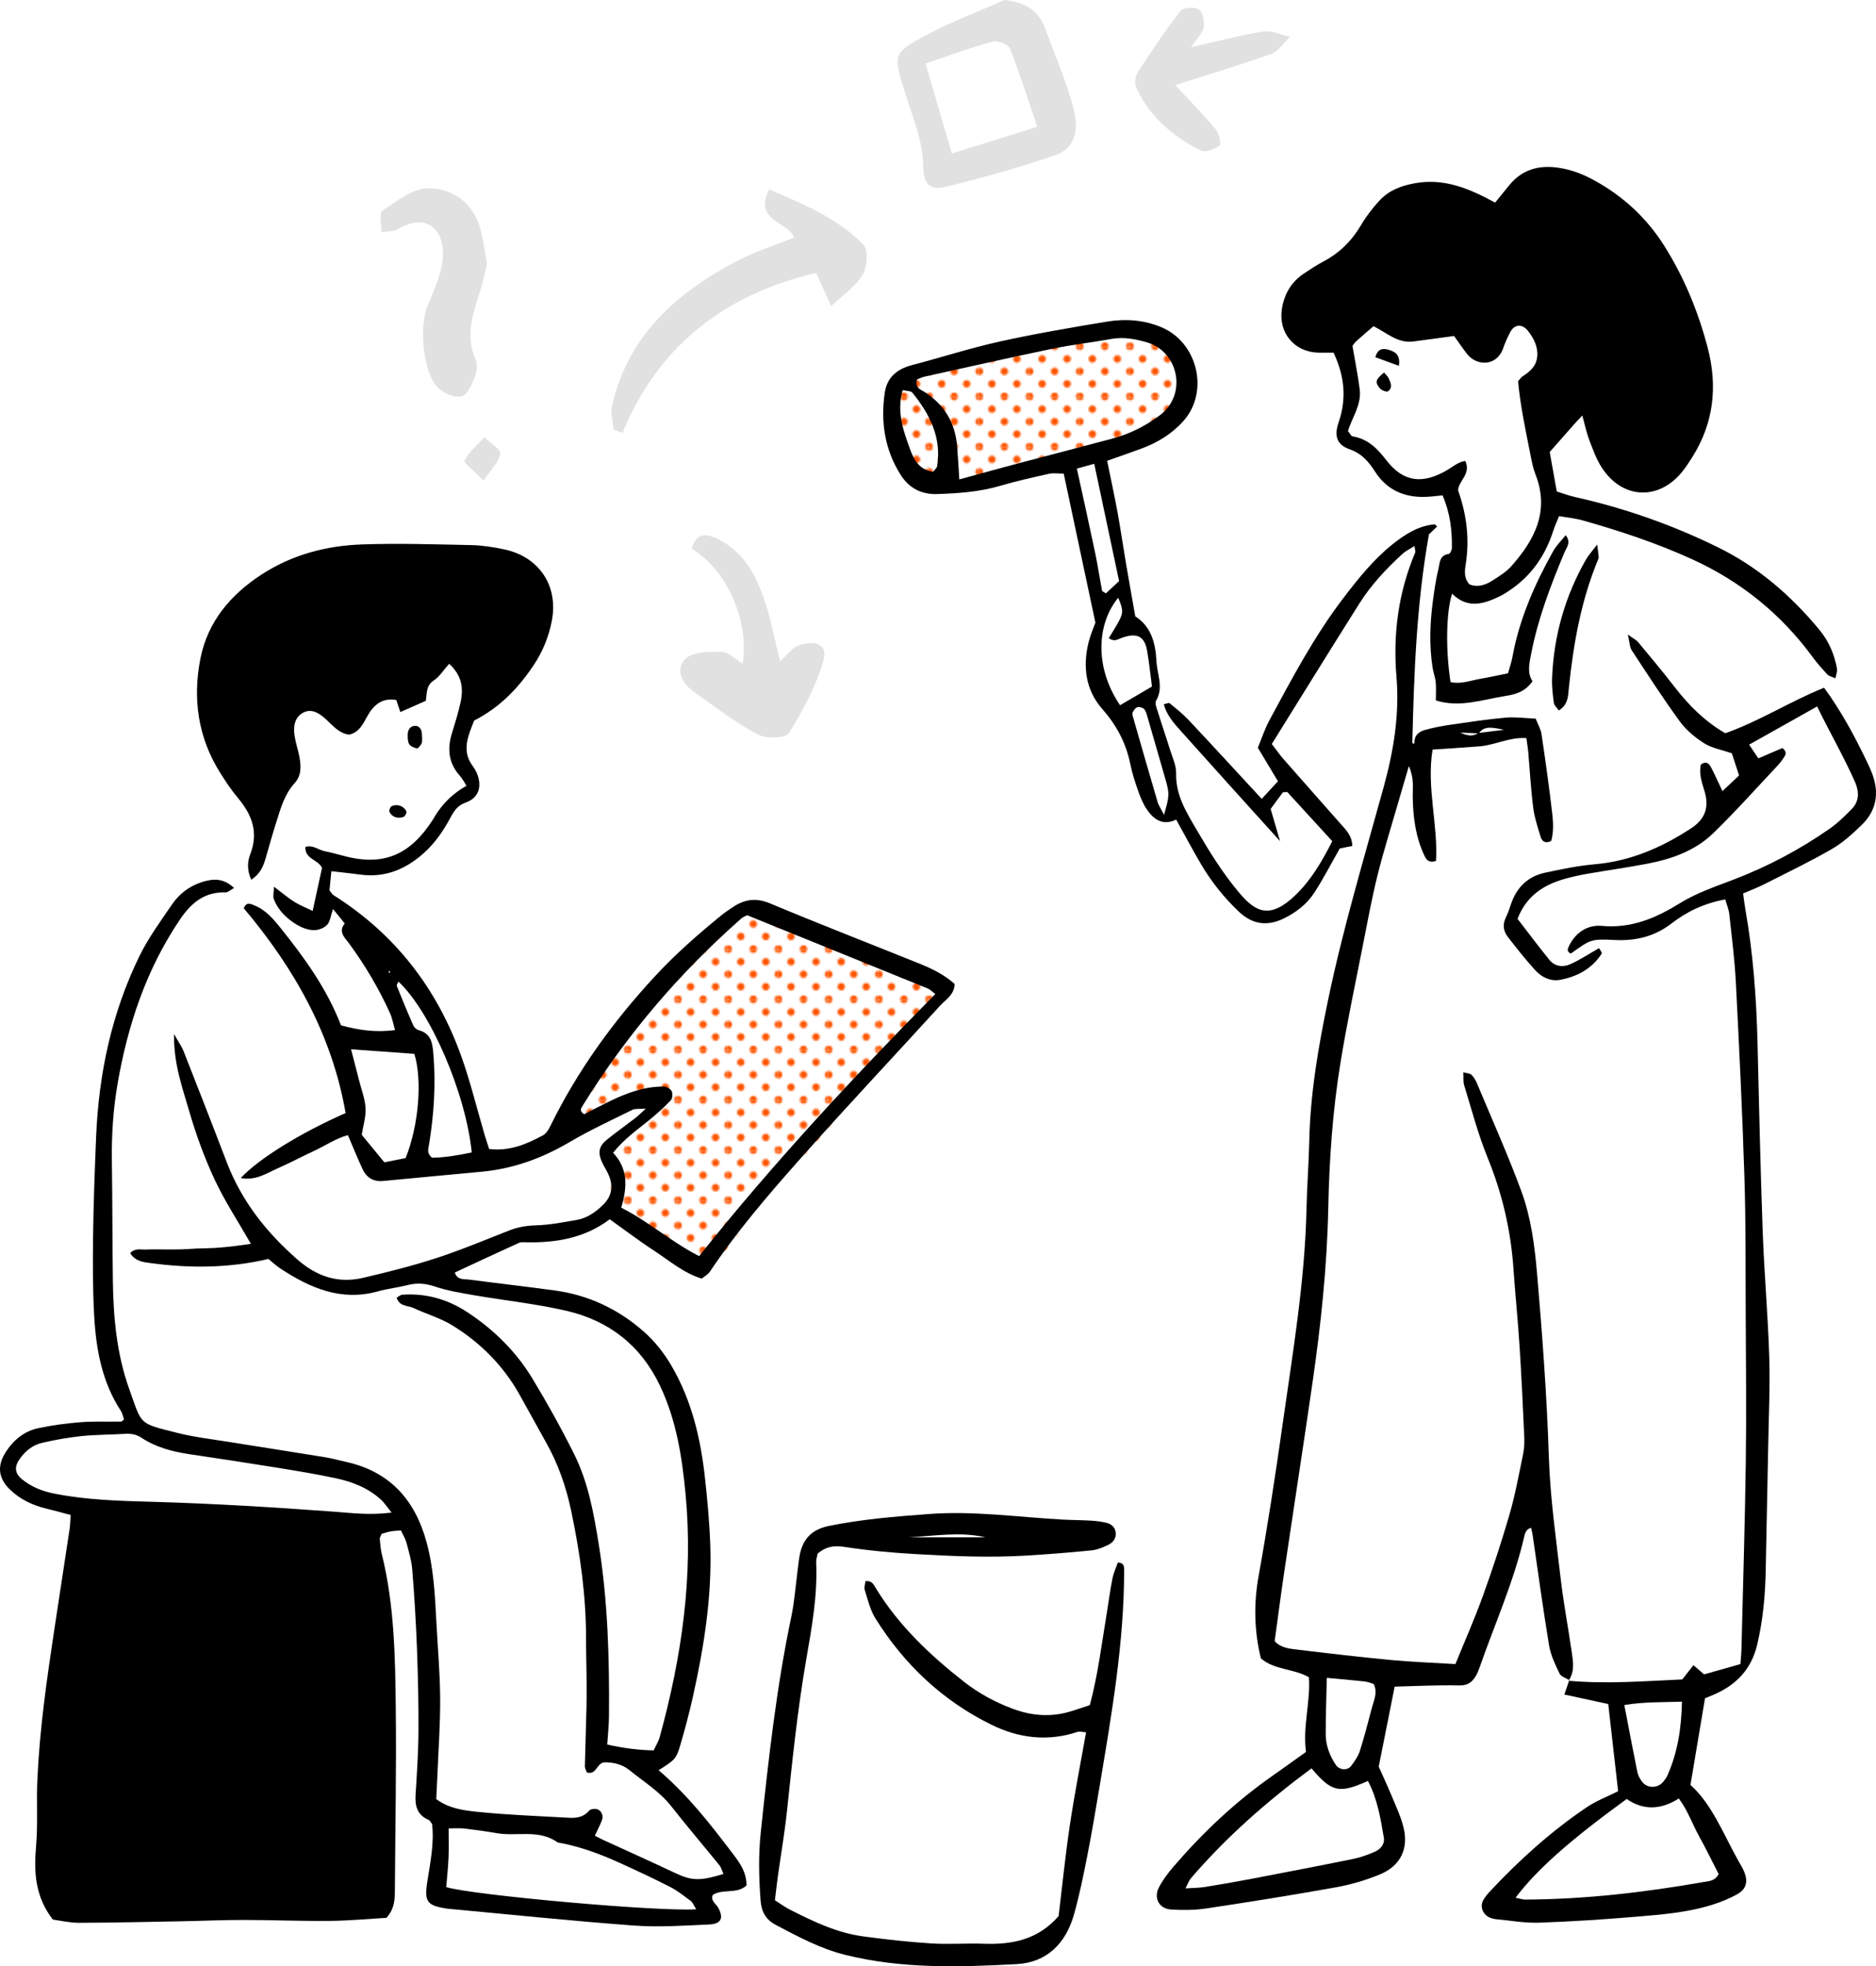 <?xml version="1.0" encoding="UTF-8"?>
<svg id="Layer_2" data-name="Layer 2" xmlns="http://www.w3.org/2000/svg" xmlns:xlink="http://www.w3.org/1999/xlink" viewBox="0 0 1083.3 1135.01">
  <defs>
    <style>
      .cls-1 {
        fill: #f50;
      }

      .cls-2 {
        opacity: .2;
      }

      .cls-3 {
        fill: none;
      }

      .cls-4 {
        fill: #6a6a6c;
      }

      .cls-5 {
        fill: url(#_10_dpi_30_);
      }
    </style>
    <pattern id="_10_dpi_30_" data-name=" 10 dpi 30 " x="0" y="0" width="28.8" height="28.8" patternTransform="translate(-4016.4 -14329.23) scale(1 -1)" patternUnits="userSpaceOnUse" viewBox="0 0 28.8 28.8">
      <g>
        <rect class="cls-3" width="28.8" height="28.8"/>
        <g>
          <rect class="cls-3" width="28.8" height="28.8"/>
          <g>
            <path class="cls-1" d="M28.8-2.16c1.19,0,2.16.97,2.16,2.16s-.97,2.16-2.16,2.16-2.16-.97-2.16-2.16.97-2.16,2.16-2.16Z"/>
            <path class="cls-1" d="M14.4-2.16c1.19,0,2.16.97,2.16,2.16s-.97,2.16-2.16,2.16-2.16-.97-2.16-2.16.97-2.16,2.16-2.16Z"/>
            <path class="cls-1" d="M28.8,12.24c1.19,0,2.16.97,2.16,2.16s-.97,2.16-2.16,2.16-2.16-.97-2.16-2.16.97-2.16,2.16-2.16Z"/>
            <path class="cls-1" d="M14.4,12.24c1.19,0,2.16.97,2.16,2.16s-.97,2.16-2.16,2.16-2.16-.97-2.16-2.16.97-2.16,2.16-2.16Z"/>
            <path class="cls-1" d="M7.2,5.04c1.19,0,2.16.97,2.16,2.16s-.97,2.16-2.16,2.16-2.16-.97-2.16-2.16.97-2.16,2.16-2.16Z"/>
            <path class="cls-1" d="M21.6,5.04c1.19,0,2.16.97,2.16,2.16s-.97,2.16-2.16,2.16-2.16-.97-2.16-2.16.97-2.16,2.16-2.16Z"/>
            <path class="cls-1" d="M7.2,19.44c1.19,0,2.16.97,2.16,2.16s-.97,2.16-2.16,2.16-2.16-.97-2.16-2.16.97-2.16,2.16-2.16Z"/>
            <path class="cls-1" d="M21.6,19.44c1.19,0,2.16.97,2.16,2.16s-.97,2.16-2.16,2.16-2.16-.97-2.16-2.16.97-2.16,2.16-2.16Z"/>
          </g>
          <g>
            <path class="cls-1" d="M0-2.16c1.19,0,2.16.97,2.16,2.16S1.19,2.16,0,2.16-2.16,1.19-2.16,0-1.19-2.16,0-2.16Z"/>
            <path class="cls-1" d="M0,12.24c1.19,0,2.16.97,2.16,2.16s-.97,2.16-2.16,2.16-2.16-.97-2.16-2.16.97-2.16,2.16-2.16Z"/>
          </g>
          <g>
            <path class="cls-1" d="M28.8,26.64c1.19,0,2.16.97,2.16,2.16s-.97,2.16-2.16,2.16-2.16-.97-2.16-2.16.97-2.16,2.16-2.16Z"/>
            <path class="cls-1" d="M14.4,26.64c1.19,0,2.16.97,2.16,2.16s-.97,2.16-2.16,2.16-2.16-.97-2.16-2.16.97-2.16,2.16-2.16Z"/>
          </g>
          <path class="cls-1" d="M0,26.64c1.19,0,2.16.97,2.16,2.16s-.97,2.16-2.16,2.16-2.16-.97-2.16-2.16.97-2.16,2.16-2.16Z"/>
        </g>
      </g>
    </pattern>
  </defs>
  <g id="Lines">
    <g>
      <polygon class="cls-5" points="323.33 652.31 388.8 560.32 434.38 521.37 546.26 570.27 405.27 738.09 352.12 703.82 351.55 678.32 350.74 657.66 378.86 636.57 365.24 640.63 323.33 652.31"/>
      <polygon class="cls-5" points="516.85 214.91 513.3 244.08 532.51 280.37 553.96 276.73 670.54 246.93 686.91 220.6 674.81 199.26 650.62 189.29 516.85 214.91"/>
      <path d="M380.36,1021.88c16.82,14.4,29.41,30.58,41.83,46.88,4.38,5.75,9.02,11.56,8.87,19.66-5.75,5.14-13.6,1.67-19.46,5.41-1.42,3.4,1.77,4.96,3.06,7.27,3.33,5.93,1.92,9.47-5.01,9.79-14.59.67-29.3,1.68-43.82.61-35.5-2.62-70.93-6.34-106.38-9.61-.49-.04-.98-.07-1.46-.15-11.34-1.78-13.07-3.83-11.23-15.63,1.73-11.08,4.03-22.06,2.75-33.17-.76-.96-1.21-2.08-1.99-2.41-6.45-2.73-7.95-7.84-7.55-14.28.75-12.18,1.59-24.37,1.67-36.56.1-16.09-.27-32.19-.87-48.27-.57-15.1-1.49-30.19-2.7-45.25-.42-5.29-2.01-10.52-3.37-15.7-.6-2.28-1.94-4.36-3.17-7.04-2.11.19-3.96.22-5.76.54-1.89.34-3.73.96-5.38,1.4-.47,1.24-1.14,2.14-1.07,2.99.23,2.91.45,5.88,1.15,8.7,7.36,29.63,7.75,59.92,8.08,90.13.37,34.16-.3,68.34-.52,102.51-.04,5.84.19,11.75-4.87,17.36-10.49.6-21.6,1.67-32.72,1.77-16.59.16-33.18-.54-49.77-.55-12.2,0-24.39.55-36.59.78-19.51.36-39.03.81-58.54.87-5.27.01-10.54-1.27-15.03-1.86-10.26-13.3-11-27.41-9.68-42.39,1.11-12.6.17-25.37.73-38.04,1.29-29.28,5.47-58.26,9.84-87.2,2.92-19.29,5.9-38.57,8.8-57.86.35-2.34.36-4.73.59-8.07-4.95-1.3-9.54-2.59-14.18-3.71-7.73-1.87-14.76-5.18-20.55-10.66-7.2-6.8-7.91-14.13-2.51-22.31,4.48-6.79,10.59-11.72,18.52-13.41,8.06-1.72,16.3-2.82,24.52-3.46,7.74-.6,15.56-.23,23.34-.34.36,0,.71-.5,1.68-1.22-.54-1.52-.83-3.46-1.81-4.95-10.79-16.51-14.28-35.18-15.38-54.31-.9-15.58-.87-31.23-.67-46.84.25-19.01.97-38.03,1.75-57.03,1.5-36.48,8.99-71.65,25.1-104.54,5.11-10.43,12.14-19.97,18.71-29.63,4.2-6.16,10.06-10.62,17.3-12.93,6.3-2.01,12.4-2.44,18.55,3.41-2.02,1.09-3.52,2.59-4.97,2.55-12.17-.37-19.85,6.13-26.28,15.65-19.5,28.88-30.18,61-36.05,95.02-2.58,14.97-3.5,30.01-3.26,45.19.36,22.94.25,45.89.58,68.82.3,21.07,2.29,42.04,9.42,61.96,7.54,21.06,5.17,19.62,27.66,25.32,9.9,2.51,20.14,3.67,30.25,5.3,18.29,2.95,36.6,5.75,54.89,8.73,4.32.7,8.56,1.88,12.84,2.84,25.03,5.64,39.42,22,46.01,46.01,4.16,15.15,4.93,30.77,5.74,46.37.76,14.61,2.08,29.22,2.18,43.83.11,14.61-.97,29.23-1.56,43.85-.19,4.82-.46,9.63-.69,14.49,7.39,5.5,15.85,6.53,23.83,7.36,17.45,1.81,35.02,2.39,52.55,3.41,4.47.26,8.62-.21,11.89-4.1.86-1.02,3.87-1.34,5.18-.64,2.2,1.16,3.18,3.71,2.16,6.31-1.05,2.69-2.39,5.27-4.02,8.8,1.61.82,3.14,1.66,4.72,2.39,13.73,6.31,27.52,12.47,41.18,18.93,9.89,4.67,14.31,5.01,28.33.79-.77-1.75-1.19-3.67-2.29-5.03-9.21-11.38-18.75-22.49-27.77-34.01-6.77-8.64-16-14.24-24.3-20.98-4.29-3.49-9.62-4.54-14.5-4.43-4.55.6-4.34,7.43-10,5.84-.36-1.08-1.17-2.36-1.15-3.63.23-11.22.69-22.44.93-33.66.15-6.79.07-13.6.02-20.39-.05-6.34-.29-12.69-.27-19.03.08-25.01-3.4-49.59-8.51-74-2.92-13.95-7.5-27.25-14.51-39.69-5.27-9.35-10.35-18.8-15.63-28.14-9.33-16.52-22.42-29.58-38.41-39.47-6.95-4.3-15.1-6.61-22.58-10.11-3.28-1.53-8.01-.7-9.76-5.94,1.11-.6,2.19-1.65,3.32-1.73,13.61-.94,26.05,2.56,37.45,10.03,15.34,10.06,28.18,22.7,37.65,38.34,8.58,14.17,16.65,28.71,24.06,43.53,8.15,16.3,11.38,34.24,14.24,52.04,5.29,32.85,6.2,66.04,5.93,99.26-.04,5.26-.63,10.51-1.01,16.47,8.87,1.95,17.37,3.2,26.82,3.36,1.23-2.69,2.78-5.14,3.51-7.8,12.64-45.98,19.48-92.58,14.88-140.4-2.06-21.44-5.32-42.49-14.74-62.29-11.08-23.3-29.42-37.52-53.93-43.23-17.53-4.08-35.57-5.93-53.34-9-7.67-1.32-15.45-2.59-22.78-5.06-5.38-1.81-10.26-2.19-15.63-.82-5.66,1.44-11.54,2.05-17.16,3.62-21.25,5.93-39.19-1.9-56.35-13.15-2.42-1.59-4.55-3.63-6.92-5.55-22.58,5.32-45.32,5.48-68.09,2.38-3.96-.54-8.73-.88-11.72-5.72,2.7-3.1,6.22-1.93,9.27-2.09,3.41-.18,6.83-.04,10.25-.05,3.42,0,6.84.04,10.25-.05,2.93-.08,5.85-.36,8.77-.48,3.41-.14,6.83-.12,10.24-.33,3.4-.2,6.8-.54,10.19-.92,3.34-.38,6.67-.89,10.72-1.45-7.29-12.75-15.04-24.47-20.93-37.08-5.95-12.76-10.85-26.15-14.75-39.69-3.84-13.35-8.9-26.63-8.74-44.38,2.94,5.21,4.56,7.44,5.53,9.92,8.38,21.33,16.75,42.67,24.92,64.08,8.57,22.45,22.9,40.52,40.86,56.23,11.16,9.76,23.47,13.89,37.77,10.56,14.23-3.31,28.44-6.88,42.32-11.39,14.35-4.67,28.31-10.55,42.38-16.05,5.07-1.98,10.12-2.75,15.62-2.91,7.74-.23,15.47-1.78,23.14-3.1,5.96-1.03,10.79-4.44,15.07-8.55,5.11-4.92,6.25-10.71,3.43-17.33-1.14-2.68-2.88-5.12-4.03-7.79-2.38-5.52-1.53-9.09,3.23-12.87,5.34-4.25,10.9-8.23,16.31-12.39,1.51-1.16,2.85-2.56,5.9-5.34-3.89.31-6.11-.1-7.72.7-12.23,6.06-24.67,11.79-36.41,18.7-15.84,9.32-32.53,15.38-50.83,17.05-18.94,1.73-37.87,3.58-56.81,5.34-5.51.51-9.52-1.96-11.79-6.86-2.86-6.16-5.4-12.46-8.46-19.6-6.82,1.75-13.15,6.18-20,9.31-6.65,3.04-13.07,6.58-19.78,9.49-6.78,2.94-13.24,7.66-22.08,5.93,10.51-11.24,34.64-26.12,60.54-37.48-7.87-45.23-29.67-83.67-58.8-118.22,1.52-3.97,4.09-2.47,6.06-1.68,6.6,2.62,11.03,7.89,15.32,13.24,13.78,17.18,26.63,34.96,34.75,56.02,10.05,2.74,19.99,4.25,31.2,2.73-1.02-3.52-1.56-6.78-2.87-9.69-6.44-14.28-14.42-27.67-23.66-40.33-2.44-3.34-6.49-6.65-2.5-11.52-2.01-2.47-4.02-4.95-6.79-8.34-1.38,3.98-1.65,7.36-3.47,9.23-1.81,1.86-5.22,3.08-7.87,2.98-3.21-.12-6.66-1.42-9.48-3.11-5.94-3.56-10.91-8.3-13.4-14.99-.54-1.46.03-3.33.15-6.99,4.89,3.69,8.1,6.47,11.66,8.69,3.17,1.99,6.72,3.37,10.67,5.29,1.97-9.07,3.7-17.03,5.39-24.82-2.22-4.89-10.04-5.11-9.57-12.13,4.34-1.31,7.47,1.74,11.1,2.47,3.82.77,7.58,1.81,11.35,2.8,23.19,6.14,38.32-1.13,51.04-20.86.53-.82,1-1.67,1.52-2.51,4.45-7.23,10.45-12.96,17.99-17.18-1.24-1.92-2.23-4-3.71-5.63-6.57-7.27-7.52-15.5-4.73-24.57,1.86-6.06,3.78-12.12,5.09-18.31,1.67-7.92.65-15.31-6.68-21.9-3.18,3.56-5.5,7.41-8.88,9.63-4.54,2.98-3.85,7.27-4.57,11.72-4.71,2.08-9.52,4.2-14.72,6.51-.94-2.81-1.62-4.88-2.32-6.97-7.85-1.34-12.77,2.42-16.5,8.93-2.62,4.56-4.77,9.83-10.83,11.07-5.85-.8-9.24-5.16-13.16-8.76-3.75-3.45-8.26-6.52-13.13-4.02-5.4,2.77-6,8.54-5.01,14.15.68,3.83,1.92,7.56,2.65,11.38,1.03,5.4,1.27,10.85-2.75,15.25-5.83,6.39-8.01,14.42-10.51,22.31-2.22,6.97-4.21,14.02-6.22,21.06-1.33,4.65-3.09,8.94-8.3,12.38-2.61-5.71-2.17-10.59-.53-14.87,4.84-12.57.9-22.74-7.19-32.37-3.76-4.46-7.02-9.39-10.14-14.34-12.9-20.45-16.1-42.85-11.48-66.15,4.22-21.27,17.41-36.8,35.23-48.41,17.62-11.48,37.46-16.72,58.18-17.42,20.96-.71,41.98-.05,62.96.39,6.3.13,12.66,1.14,18.85,2.43,20.34,4.25,31.53,20.96,27.7,41.22-1.74,9.19-5.23,17.75-10.45,25.58-8.78,13.16-19.37,24.36-34.44,32.07-.92,2.49-2.28,5.61-3.24,8.85-1.73,5.84-1.74,11.51,2.04,16.78,1.4,1.95,2.71,4.13,3.41,6.41,2.15,6.95,0,12.75-7,15.24-4.85,1.72-6.87,5-8.93,8.84-4.18,7.8-9.16,14.98-15.87,20.85-10.42,9.12-22.24,13.87-36.31,11.91-5.19-.72-10.41-1.22-16.53-1.93-.41,4.19-.78,7.9-1.09,11.08,1.11,1.33,1.58,2.28,2.34,2.76,35.64,22.43,59.91,53.98,73.92,93.39,5.22,14.67,8.89,29.89,13.3,44.86.81,2.75,1.75,5.46,2.66,8.26,11.86,1.43,21.63-2.83,31.08-7.9,1.91-1.03,3.32-3.49,4.36-5.59,15.63-31.8,36.15-60.12,60.17-86.08,11.98-12.95,25.15-24.51,38.8-35.59,1.89-1.53,3.95-2.86,5.96-4.24,6.86-4.69,13.56-5.85,21.85-2.37,28.77,12.06,57.89,23.31,86.82,35,7.17,2.9,14.08,6.39,19.76,11.53-.34,6.5-5.18,8.96-8.31,12.39-26.95,29.57-54.4,58.69-80.95,88.61-18.45,20.79-36.6,41.92-52.13,65.1-1.02,1.52-2.87,2.48-4.64,3.96-10.61-3.22-18.75-10.42-27.63-16.19-8.56-5.56-16.68-11.78-25.53-18.08-14.29,10.83-30.82,13.66-48.2,13.29-1.42-.03-3.02-.2-4.24.35-12.35,5.61-24.65,11.36-37.02,17.1,1.43,4.54,5.31,3.7,8.37,4.1,16.44,2.16,32.92,4.03,49.34,6.27,19.37,2.64,36.37,10.58,51.11,23.47,6.7,5.86,12.04,12.64,16.5,20.34,11.5,19.86,16.62,41.58,19.1,64.05,1.44,13.08,2.67,26.23,3.11,39.38.99,29.45-3.61,58.35-9.97,86.99-2.12,9.52-4.63,18.96-7.38,28.31-2.32,7.9-3.18,8.52-12.49,14.4l.04.04ZM358.71,697.11c16.27,8.28,29.29,20.02,45.02,27.98,42.73-53.65,88.78-103.04,136.38-151.31-2.03-1.5-3.08-2.66-4.38-3.19-34.65-14.09-69.32-28.12-104.31-42.29-.99.56-2.41,1.06-3.46,1.99-35.69,31.44-66.27,67.23-91.32,107.69-.95,1.53-2.42,3.26.69,5.19,4.85-2.46,9.98-5.18,15.21-7.7,9.71-4.67,19.75-8.37,30.72-8.25,1.61.02,3.93,1.29,4.59,2.63.7,1.41.49,4.28-.53,5.35-4.03,4.19-8.38,8.11-12.91,11.76-6.78,5.48-13.98,10.47-20.38,18.49,8.23,8.63,8.58,18.99,4.69,31.64v.02ZM226.11,873.12c-2.98-3.7-4.24-5.71-5.92-7.26-7.39-6.84-16.48-10.45-26.09-12.5-11.43-2.45-22.99-4.34-34.54-6.21-16.84-2.73-33.72-5.27-50.59-7.79-9.75-1.46-19.12-4.02-27.41-9.5-3.08-2.04-6.18-2.39-9.7-2.17-8.26.52-16.58.43-24.8,1.29-7.71.81-15.42,2.18-22.97,3.95-5.33,1.26-9.54,4.73-12.75,9.29-3.12,4.43-2.83,8.2,1.23,11.56,5.38,4.44,11.63,6.95,18.46,8.33,18.74,3.78,37.82,4.27,56.77,4.8,35.12.98,70.15,3.13,105.17,5.71,10.15.75,20.33,2.13,33.13.51h.01ZM402.04,1102.12c-1.62-2.56-2.09-4.01-3.08-4.74-3.9-2.88-7.74-6-12.03-8.18-9.96-5.08-20.1-9.82-30.3-14.41-11.11-4.99-22.54-9.12-34.6-11.25-10.85-7.83-23.59-3.3-35.32-5.37-6.22-1.09-12.5-1.94-18.77-2.67-2.68-.31-5.43-.05-8.88-.05,0,6.3.18,11.6-.05,16.89-.25,5.74-.88,11.45-1.33,16.98,15.15,4.66,122.42,14.26,144.37,12.81h-.01ZM202.71,605.68c1.69,6.52,3.27,12.5,4.79,18.51,1.31,5.17,3.34,10.32,3.59,15.55.24,5.06-1.39,10.2-2.21,15.32,4.35,5.28,8.59,10.45,13.07,15.89,4.54-.9,8.68-1.73,12.28-2.45,7.65-19.14,9.67-45.1,5.04-60.17-11.49-.83-22.94-1.66-36.57-2.65h0ZM272.42,665.24c-3.5-34.39-23.93-81.49-42.34-98.61-.34.85-1.19,1.91-.94,2.53,3.07,7.66,6.22,15.29,9.55,22.83.51,1.16,1.92,2.37,3.15,2.7,7.23,1.94,7.91,7.64,8.41,13.69,1.47,17.56.33,34.98-2.5,52.34-.37,2.29-1.55,4.72,1.69,7.58,6.83-.09,14.37-1.23,22.98-3.06h0ZM224.95,560.25l-.7.99,1.06.3-.36-1.28h0Z"/>
      <path d="M906.17,969.86c-1.93-1.25-4.79-2.06-5.63-3.82-2.49-5.22-5.11-10.68-6.04-16.31-3.51-21.16-6.36-42.44-9.48-63.67-.2-1.37-.59-2.72-.9-4.14-3.17.85-3.57,3.51-4.1,5.75-6.06,25.75-16.9,49.85-25.57,74.69-.64,1.84-1.37,3.69-2.39,5.34-2.13,3.48-4.71,5.32-9.47,5.21-12.49-.29-24.99.4-37.24.69-2.95,14.81-5.78,29-9.2,46.19,1.71,3.85,4.77,10.42,7.56,17.11,2.43,5.83,5.16,11.64,6.7,17.73,3.15,12.42-1.6,22.4-13.52,27.34-8.05,3.33-16.6,5.88-25.17,7.42-24.95,4.49-50,8.47-75.07,12.25-6.7,1.01-13.64,1.04-20.42.63-6.83-.41-10.21-6.6-7.04-12.72,2.22-4.28,5.2-8.26,8.36-11.93,16.92-19.7,35.67-37.43,56.99-52.36,6.37-4.46,12.67-9.02,19.62-13.97-2.03-14.52,2.67-28.82,1.66-43.12-9.28-5.18-20.06-4.13-27.74-10.92-3.86-15.78-4.18-31.47-1.28-47.6,5.18-28.8,9.64-57.74,13.73-86.71,5.86-41.52,12.97-82.92,13.9-125.01.29-13.16,1.32-26.3,1.61-39.46.61-27.45,5.25-54.3,10.83-81.09,8.65-41.59,20.89-82.24,32.15-123.13,5.75-20.89,9.19-41.86,7.37-63.58-2.07-24.7,1.09-48.68,10.79-71.65.32-.75-.17-1.84-.4-3.82-2.58,1.66-5.04,2.8-6.95,4.55-9.39,8.59-18.09,17.89-24.9,28.68-16.92,26.8-33.56,53.78-50.53,81.02,2.5,3.26,4.38,6.01,6.55,8.5,10.93,12.48,21.96,24.87,32.92,37.32,3.18,3.61,6.88,6.97,7,13.05-2.78.56-5.44,1.09-7.21,1.44-5.1,8.93-9.52,17.56-14.78,25.63-4.31,6.61-10.58,11.42-17.76,14.88-9.42,4.55-17.96,3.31-25.6-3.88-8.58-8.09-15.89-17.24-21.88-27.36-4.95-8.36-9.49-16.97-14.45-25.91-7.74,3.67-13.05-.03-17.08-6.09-2.13-3.2-3.63-6.89-4.91-10.54-1.78-5.05-3.45-10.2-4.51-15.44-2.48-12.21-7.95-22.45-16.29-31.94-9.59-10.91-11.29-24.57-7.73-38.64,1.07-4.23,2.89-8.27,3.87-11.04-6.24-29.35-12.2-57.38-18.3-86.03-2.96,0-5.85-.5-8.5.09-9.52,2.11-19.06,4.25-28.41,7-11.85,3.48-23.93,4.27-36.15,4.7-9.25.33-16.33-3.6-21.01-10.93-9.31-14.58-11.77-30.88-9.23-47.79,1.28-8.54,7.04-13.44,15.44-15.65,16.98-4.45,33.73-9.87,50.84-13.66,20.45-4.53,41.14-8.07,61.82-11.48,10.67-1.76,21.31-1.1,31.63,3.22,20.81,8.7,27.73,37.03,12.83,53.95-6.59,7.48-14.89,12.55-24.17,16.01-6.35,2.37-12.77,4.55-20.02,7.12,2.05,10.06,4.19,19.88,6.01,29.76,1.76,9.59,3.13,19.25,4.77,28.86,1.71,10.09,3.53,20.15,5.47,31.18,8.97,5.68,11.71,15.13,12.22,25.85.36,7.61,4.32,15.09-.21,22.86-.92,1.57.51,4.69,1.21,6.98,2.15,6.99,4.56,13.9,6.71,20.89,1.43,4.66,3.78,9.42,3.66,14.09-.3,12.51,5.81,22.2,11.73,32.34,7.4,12.67,15.04,25.07,24.52,36.34,9.3,11.07,17.67,16.23,33.08,1.17,8.69-8.5,14.93-19.1,20.83-30.75-8.92-9.73-17.68-19.3-25.97-28.35-1.66.15-2.4,0-2.6.26-2.34,3.08-4.61,6.22-7.01,9.51,1.64,5.61,3.21,11,5.41,18.55-20.18-22.36-38.75-42.83-57.15-63.44-4.07-4.56-8.31-9.2-9.95-15.56,1.64-.34,2.87-.98,3.3-.63,3.75,3.1,7.63,6.12,10.95,9.66,14.02,14.92,27.85,30,42.28,45.59,3.22-3.48,6.11-6.61,9.38-10.16-3.9-6.5-7.59-12.66-11.62-19.38,2.23-5.34,4.04-10.94,6.79-16.03,12.99-24.03,25.75-48.24,42.39-70.06,8.58-11.26,17.39-22.35,28.55-31.28,7.3-5.84,15.02-10.78,24.45-11.56.67.58,1.04.91,1.4,1.23-2.01,1.91-4.02,3.83-4.77,4.54-7.28,40.79-8.62,80.7-9.6,120.37.54.42.71.56.89.7.12-.43.35-.86.35-1.29.07-4.23,3.05-6.05,6.41-6.96,4.69-1.27,9.49-2.2,14.3-2.9,10.61-1.54,21.23-3.17,31.9-4.11,5.71-.5,11.55.33,17.39.57,1.37,3.54,2.95,6.14,3.36,8.91,2.28,15.43,4.49,30.88,6.25,46.38.59,5.16.71,10.57-.66,15.36-3.67,1.73-5.4-.08-6.13-2.5-1.68-5.58-3.56-11.21-4.28-16.96-1.35-10.63-1.91-21.35-2.85-32.03-.21-2.4-.64-4.77-1.07-7.9-9.68-.7-18.08,4.02-27.06,4.74-8.7.7-17.42,1.22-27.1,1.88-3.57,21.73,3.19,43.2,1.99,64.29-4.42,1.3-5.69-.94-6.72-3.11-5.1-10.81-6.58-22.34-6.73-34.16-.07-5.09.91-10.37-2.23-17.49-2.75,9.37-4.93,16.69-7.04,24.02-3.78,13.12-7.89,26.16-11.16,39.4-3.16,12.76-5.55,25.72-8.09,38.63-4.51,22.98-9.4,45.9-13.18,69-4.57,27.95-6.5,56.19-7.09,84.51-.7,33.71-4.29,67.17-9.11,100.49-5.31,36.68-11,73.31-16.43,109.98-1.92,12.98-3.59,25.99-5.39,39.09,3.77,4.06,8.79,4.36,13.48,4.93,17.92,2.16,35.85,4.26,53.82,5.96,12.06,1.14,24.18,1.55,37.06,2.34,5.26-12.93,10.98-25.8,15.75-39.02,5.63-15.58,10.84-31.33,15.46-47.23,3.26-11.22,5.35-22.78,7.74-34.24.69-3.31.98-6.8.83-10.18-.78-17.54-1.59-35.07-2.72-52.59-.97-15.09-2.5-30.14-3.56-45.23-1.54-22.09-6.49-43.24-14.9-63.82-5.51-13.49-9.2-27.73-13.51-41.69-.67-2.17-.34-4.64-.51-7.61,2.16.61,3.83.59,4.68,1.42,1.35,1.32,2.41,3.1,3.15,4.87,8.66,20.69,17.86,41.19,25.62,62.22,5.58,15.11,7.7,31.28,9.09,47.33,3.06,35.47,5.7,70.96,6.86,106.59.76,23.34,4.12,46.62,6.82,69.87,1.63,14.04,4.29,27.96,6.31,41.95.83,5.75,2,11.66-1.82,16.97l.41-.35.05.02ZM853.69,423.12c3.92-.49,7.83-.98,14.78-1.85-7.39-1.54-11.51-2.27-14.53,2.09-3.55-.16-7.09-.31-10.64-.47,3.5,1.62,7.03,2.59,10.39.23h0ZM553.96,276.73c12.52-3.41,23.71-6.51,34.93-9.49,17.85-4.73,35.74-9.3,53.58-14.1,9.96-2.68,19.02-7.23,27.31-13.45,16.03-12.03,10.69-36.61-7.14-41.95-7.11-2.13-14.05-3.4-21.51-2-10.99,2.06-22.16,3.22-33.1,5.5-24.74,5.14-49.4,10.71-74.07,16.16-1.72.38-3.33,1.25-4.46,1.68-1.28,5.03,2.14,5.72,4.46,7.23,11.39,7.36,17.66,17.81,18.74,31.32.46,5.72.76,11.46,1.25,19.11h.01ZM757.33,1020.78c-26.04,19.28-49.29,39.76-69.63,63.43-1.16,1.35-1.74,3.19-3.14,5.85,4.53-.3,7.88-.26,11.14-.79,9.11-1.46,18.19-3.05,27.25-4.78,19.54-3.73,39.07-7.49,58.56-11.46,4.23-.86,8.41-2.37,12.37-4.12,3.26-1.43,5.84-4.39,5.23-8.04-1.87-11.24-3.76-22.55-9.19-32.83-16.73,7.45-20.91,6.52-32.6-7.27h.01ZM766.18,968.54c-.27,12.08-.68,22.25-.65,32.42.02,6.48,2.23,12.46,5.86,17.84,2.02,2.98,6.67,3.42,8.81.6,2.03-2.68,4.08-5.6,5.08-8.75,2.66-8.35,4.81-16.86,7.06-25.34,1.1-4.16,3.29-8.27.9-13.25-1.49-.43-3.29-1.22-5.15-1.43-6.72-.75-13.46-1.3-21.92-2.09h.01ZM665.21,396.3c-.98-7.32-1.64-14.05-2.82-20.68-1.49-8.44-5.93-10.62-14.76-7.37-2.25.83-4.24,2.39-7.37.13,2.11-3.54,4.46-7.03,6.33-10.76,2.12-4.23,1.79-6.25-.88-12.55-12.05,14.54-14.14,39.55,1.06,62.02,5.75-3.36,11.52-6.74,18.44-10.79h0ZM621.84,270.49c3.84,17.61,7.33,33.25,10.62,48.94,1.49,7.12,2.54,14.34,3.92,21.49.11.55,1.22.9,2.23,1.6,2.45-2.28,4.9-4.56,7.61-7.08-4.77-22.5-9.48-44.75-14.35-67.72-3.76,1.04-6.84,1.89-10.03,2.78h0ZM538.84,272.35c1.21-1.62,2.16-2.32,2.29-3.15,2.72-16.65-4.28-30.14-14.26-42.51-.88-1.09-3.31-.94-5.64-1.51-3.6,12.78.48,23.68,4.4,34.42,2.15,5.91,5.26,11.6,13.21,12.75ZM672.16,470.39c3.21-11.23,3.24-12.11.75-20.84-3.47-12.17-6.98-24.34-10.53-36.49-.4-1.37-.84-2.98-1.82-3.86-.89-.8-2.68-1.29-3.79-.96-1.1.33-2.08,1.73-2.67,2.89-.37.73-.09,1.91.17,2.82,4.7,16.38,9.41,32.75,14.22,49.1.5,1.71,1.6,3.24,3.68,7.34h0Z"/>
      <path d="M1059.87,391.59c-2.17-1.01-3.75-1.3-4.62-2.23-2.98-3.21-5.93-6.5-8.51-10.03-18.28-24.94-41.56-43.72-69.64-56.52-20.44-9.31-41.72-16.36-63.3-22.45-4.15-1.17-8.52-1.56-13.5-2.43-1.24,3.07-2.44,5.59-3.28,8.22-4.6,14.41-12.66,26.25-25.38,34.7-1.62,1.08-3.25,2.18-4.99,3.05-9.53,4.73-19.06,7.85-28.13-1.19-3.44,10.56-3.8,32.15-.92,51,5.68,1.39,11.19-.79,16.76-1.77,5.26-.92,10.48-2.07,16.43-3.26.87-3.15,1.99-6.28,2.58-9.51,4-21.86,12.79-41.86,23.56-61.08,1.83-3.27,4.65-5.99,7.17-9.14,3.32,4.2.53,6.98-.7,9.93-7.91,18.9-15.22,37.98-19.17,58.22-1.13,5.79-2.49,11.28.71,16.15-4.19,6.02-9.67,7.58-15.62,8.5-13.25,2.05-26.33,6.95-40.19,2.57,0-3.9.25-7.24-.08-10.52-.29-2.89-1.39-5.68-1.83-8.57-2.01-13.13-1.46-26.26.34-39.36.8-5.79,1.64-11.61,3.02-17.28.84-3.46.52-8.14,6.03-8.82.75-.09,1.76-2.28,1.78-3.51.17-10.24-1.04-20.27-5.38-30.31-3.17.3-6.01.68-8.86.83-12.64.69-23.05-3.59-30.05-14.42-3.75-5.82-7.65-10.53-14.77-13.02-7.31-2.56-9.07-7.61-6.35-15.5,4.73-13.73,3.47-26.72-2.92-40.26-2.89,0-5.72.04-8.55,0-14.01-.23-23.43-11.43-21.28-25.22,1.35-8.64,5.39-15.6,12.73-20.47,3.65-2.43,7.32-4.88,11.19-6.92,9.33-4.92,16.43-11.92,21.78-21.04,2.93-5,6.58-9.69,10.5-13.99,5.41-5.93,12.35-8.66,20.44-10.14,17.1-3.14,31.57,3.05,46.49,11.16,2.7-3.33,5.4-6.66,8.11-9.98,7.11-8.73,16.37-11.67,27.33-10.31,7.88.98,15.14,3.76,22,7.54,16.55,9.12,30.07,21.61,40.16,37.58,11.54,18.27,19.69,38.12,25.15,58.96,5.81,22.16,3.55,43.49-8.94,63.2-1.82,2.88-3.68,5.77-5.82,8.41-13.66,16.83-34.68,15.79-46.48-2.57-3.12-4.85-5.11-10.48-7.19-15.92-1.55-4.07-2.41-8.4-3.97-14.04-2.15,2.31-3.59,3.79-4.95,5.33-4.46,5.03-8.89,10.09-13.88,15.76,1.2,6.71,2.57,14.3,4.09,22.79,3.39,1.04,6.93,2.4,10.59,3.21,28.65,6.41,56.16,16.08,82.51,29.02,23.17,11.38,42.19,27.85,58.56,47.63,5.45,6.59,8.6,14.1,10.14,22.35.3,1.58-.5,3.37-.91,5.67h0ZM848.55,337.34c5.06,1.99,9.58.2,13.74-2.5,3.66-2.38,7.55-4.77,10.4-7.98,13.58-15.25,22.24-31.93,13.96-53.07-1.41-3.6-2.15-7.5-2.9-11.32-2.81-14.27-5.9-28.5-7.12-42.41,1.25-1.4,1.77-2.3,2.54-2.79,4.27-2.67,7.9-5.89,8.48-11.22.61-5.67-1.8-10.45-5.12-14.81-3.39-4.45-7.95-4.26-10.46.5-1.58,3.01-2.96,6.16-4.09,9.36-3.71,10.56-15.39,10.31-20.91,3.13-2.62-3.41-5.04-6.98-7.42-10.28-8.34,1.12-15.98,2.2-23.64,3.18-9.01,1.15-15.34-5.17-22.88-8.83-3.49,3.02-6.82,5.82-10.04,8.75-1.04.94-1.78,2.21-2.1,2.61,1.5,8.86,3.11,16.91,4.17,25.03,1.18,9.03-4.55,16.57-6.78,24.16,1.36,1.64,1.88,2.91,2.59,3.02,8.83,1.42,14.29,6.93,19.59,13.81,9.7,12.58,20.68,13.98,34.72,5.91,3.54-2.04,6.75-4.94,10.83-5.53,3.56,7.57-3.84,11.3-4.14,16.97,5.03,14.12,6.74,28.47,4.33,43.26-.62,3.82-.82,7.78,2.25,11.04h0Z"/>
      <path d="M905.76,970.21c21.93,1.99,43.8.21,65.67-.76,2.21-2.81,4.19-5.33,6.46-8.22,2.26,1.95,4.01,3.47,6.13,5.3,6.7-1.9,13.65-3.87,20.99-5.95.22-3.1.53-5.97.6-8.85.89-36.08,2.01-72.15,2.51-108.23.39-28.29.07-56.59-.06-84.88-.12-26.35.1-52.71-.74-79.04-1.19-37.52-3.02-75.02-4.95-112.51-.68-13.14-2.36-26.23-3.78-39.32-.3-2.75-1.45-5.42-2.33-8.56-12.01,2.16-22.07,6.95-30.94,13.8-9.84,7.6-20.66,10.21-32.85,9.62-13.88-.67-13.9-.35-25.38,7.81-2.63-1.01-1.79-2.93-.98-4.55,3.89-7.75,10.67-12.15,18.91-11.4,17.06,1.55,31.15-4.5,45.24-13.21,9.42-5.82,20.26-9.49,30.71-13.48,19.71-7.53,38.19-17.3,55.45-29.33,4.75-3.31,8.99-7.46,13.03-11.64,3.68-3.82,4.21-8.64,2.4-13.66-.16-.46-.3-.93-.5-1.37-6.68-15.14-15.01-29.41-22.04-43.99-13.59,7.63-26.19,14.7-39.29,22.06,1.76,2.59,3.32,4.91,5.36,7.91,5-2.15,9.65-4.16,13.86-5.97,2.98,2.31,1.8,4.05.75,5.64-1.07,1.62-2.28,3.19-3.61,4.6-12.36,13.11-24.33,26.63-37.29,39.13-10.43,10.06-23.98,14.76-38.05,17.45-11.49,2.2-23.09,3.8-34.62,5.81-4.31.75-8.61,1.71-12.82,2.89-12.3,3.45-22.21,9.87-27.3,23.1,5.96,7.71,12.02,15.81,18.39,23.67,3.15,3.89,7.86,4.4,12.05,2.52,5.62-2.52,10.81-5.98,16.64-9.29.49.97,1.87,2.61,1.53,3.15-5.6,8.71-14.12,13.28-23.94,15.13-5.56,1.05-10.76-1.46-14.49-5.57-5.56-6.13-10.72-12.64-15.78-19.19-2.51-3.24-3.17-7-1.23-11.01,1.27-2.62,2.2-5.42,3.15-8.19,3.27-9.55,9.76-15.77,19.58-17.87,9.5-2.03,19.1-4.03,28.75-4.87,20.54-1.78,38.57-9.64,55.56-20.73,8.08-5.27,10.56-12.09,7.81-21.27-1.51-5.06-3.39-10.21-2.15-15.55,2.92-2.25,4.71-.66,5.89,1.61,2.19,4.21,4.11,8.57,6.55,13.72,3.47-3.27,6.24-5.88,9.61-9.04-1.47-4.51-2.93-8.99-4.17-12.79-6.05-2.09-11.57-2.99-15.91-5.74-5.27-3.34-10.44-7.6-14.09-12.6-9.76-13.38-18.75-27.31-27.84-41.17-1.19-1.81-1.13-4.43-2.2-9.02,3.3,2.38,4.9,3.12,5.92,4.34,7.16,8.63,14.37,17.23,21.23,26.1,8.12,10.51,17.33,19.67,29.09,26.51,19.98-7.05,37.66-18.5,57.06-26.28,9.97,13.58,17.77,28.16,24.93,43.09,1.05,2.19,2.06,4.42,2.91,6.7,4.19,11.17,2.36,21.29-6.25,29.57-5.24,5.04-10.77,10.11-17.01,13.71-12.64,7.29-25.83,13.63-38.86,20.24-3.86,1.96-7.92,3.49-12.46,5.46.44,3.22.74,6.02,1.23,8.78,4.51,25.52,6.44,51.26,7.07,77.14.89,36.56,1.7,73.13,3.02,109.67.86,23.86,3.01,47.68,3.75,71.55.53,17.04-.26,34.13-.57,51.19-.43,23.9-1.02,47.79-1.44,71.69-.26,14.65-1.51,29.1-4.91,43.48-3.34,14.14-11.77,23.04-24.5,28.71-2.17.96-4.38,1.83-5.66,2.36-2.81,16.76-5.46,32.53-8.4,50.01,12.42,11.14,18.92,28.16,27.64,43.8,1.19,2.13,2.53,4.2,3.44,6.45,2.2,5.43,1.18,9.84-3.77,12.67-4.59,2.63-9.63,4.65-14.68,6.25-14.52,4.59-29.67,5.71-44.72,6.97-18.45,1.54-36.95,2.77-55.46,3.39-8.22.27-16.5-1.26-24.75-2.01-.96-.09-1.92-.36-2.84-.65-4.6-1.48-6.77-6.53-4.41-10.52.99-1.67,2.21-3.23,3.54-4.65,17.04-18.24,35.48-34.91,56.21-48.87,5.54-3.73,11.97-6.14,18.03-9.18-1.88-16.58-3.78-33.33-5.71-50.34-8.19-1.77-16.2-3.5-25.33-5.48,1.13-3.33,1.98-5.81,2.83-8.29l-.4.35h-.02ZM875.15,1095.46c2.82.56,4.21,1.08,5.59,1.07,34.59-.17,68.82-4.15,102.84-10.11,2.98-.52,6.82-.47,8.83-4.67-3.66-7.12-7.25-14.53-11.23-21.71-3.93-7.09-6.55-14.95-11.74-21.87-10.53,6.68-20.57,6.89-30.11.29-32.72,23.78-51.74,40.56-64.18,57h0ZM937.97,984.22c2.58,13.4,4.97,26.11,7.54,38.77.37,1.83,1.38,3.63,2.47,5.19,2.96,4.25,9.18,4.36,12.48.31.91-1.11,1.81-2.31,2.39-3.61,5.93-13.3,8.08-27.28,8.4-42.59-11.5.36-21.9.05-33.27,1.93h-.01Z"/>
      <path d="M472.18,896.76c-.26,1.44-.96,3.34-.88,5.2.87,19.18-2.62,37.93-5.85,56.64-4.99,28.86-7.94,57.96-11.03,87.05-1.34,12.58-3.52,25.07-5.27,37.61-.6,4.31-1.06,8.65-1.67,13.66,2.98,1.88,5.62,3.87,8.53,5.34,13.5,6.86,27.17,13.44,42.36,15.5,13.02,1.76,26.12,3.23,39.23,4.06,10.21.65,20.5-.16,30.73.2,16.24.56,31.1-2.35,42.97-15.96,2.05-16.87,3.84-34.75,6.49-52.51,2.64-17.74,6.14-35.35,9.37-53.57-2.21-.16-3.68-.68-4.85-.29-17.18,5.76-33.92,3.7-49.73-4.06-28.26-13.87-50.46-34.8-67.09-61.44-3.02-4.84-4.36-10.79-6.13-16.33-.5-1.56.24-3.5.39-5.13,3.86-.47,4.81,2.11,6.01,4.07,13.21,21.57,31.24,38.59,50.92,54.02,8.48,6.65,17.9,11.72,28.04,15.53,11.39,4.27,22.76,5.01,34.38,1.28,3.23-1.04,6.46-2.1,10.21-3.33,4.67-17.29,6.82-35.18,9.77-52.9,1.12-6.73,1.97-13.52,3.3-20.2.64-3.23,2.1-6.29,3.14-9.28,3.13.24,3.61,1.85,3.62,4,.03,42.15-7.19,83.49-14.11,124.85-2.25,13.46-4.5,26.93-7.14,40.32-2.26,11.46-4.58,22.96-7.76,34.19-4.7,16.56-15.67,27.59-33.13,28.51-33.1,1.74-66.27,2.8-98.95-5.36-14.41-3.6-27.23-10.51-40.15-17.33-5.57-2.94-8.22-7.48-8.71-14.09-.98-13.16-1.28-26.17.12-39.37,4.42-41.72,8.99-83.38,17.65-124.5,1.8-8.56,2.4-17.38,3.56-26.08.38-2.9.65-5.81,1.15-8.69,1.67-9.6,6.7-15.4,16.83-17.49,19.19-3.96,38.58-5.47,58.03-6.93,25.94-1.94,51.61,1.86,77.4,3.24,5.35.28,10.72.27,16.08.59,2.9.17,5.82.54,8.64,1.19,3.02.69,5.33,2.49,5.63,5.86.29,3.34-1.69,5.68-4.38,6.97-3.02,1.45-6.32,2.82-9.61,3.15-12.59,1.25-25.22,2.26-37.85,3.01-21.43,1.28-42.87.33-64.26-.9-13.61-.79-27.24-2.07-40.71-4.14-5.86-.9-10.43-.21-15.27,3.84h-.02ZM524.57,887.42h44.49c-14.96-3.46-29.94-.68-44.49,0Z"/>
      <path d="M900.14,410.11c-1.02-1.49-2.66-2.85-2.87-4.4-.65-4.81-1.22-9.72-1.01-14.55,1.01-24.28,7.49-47.06,19.57-68.18,1.37-2.4,3.31-4.48,6.47-8.67.49,3.97.72,5.55.86,7.14.04.46-.11.98-.29,1.42-9.84,23.65-14.25,48.52-16.89,73.83-.48,4.64-.21,9.94-5.83,13.41h0Z"/>
      <path d="M243.77,426.47c-.1.94.07,2.05-.37,2.79-.66,1.11-1.89,2.86-2.63,2.74-1.63-.26-3.66-1.16-4.48-2.45-.91-1.44-.85-3.61-.86-5.47-.02-2.64,1.37-4.89,3.98-5.08,2.71-.19,4.07,1.92,4.22,4.63.05.95.09,1.9.14,2.85h0Z"/>
      <path d="M234.68,469.37c-.49.73-.83,1.84-1.51,2.11-3.34,1.34-6.8.23-8.31-2.88-.36-.74.52-2.87,1.35-3.25,3.16-1.45,6.78-.11,8.33,2.71.2.35.1.87.14,1.31Z"/>
      <path d="M807.79,211.17c-5.5-2.01-9.39-3.43-13.62-4.97,1.36-4.78,4.16-5.35,7.68-4.29,3.7,1.11,6.91,2.73,5.94,9.26Z"/>
      <path d="M799.2,215.03c.89,1.06,2.07,2.02,2.65,3.26,1.2,2.56,2.59,5.57-.4,7.6-.83.56-3.73-.62-4.7-1.8-2.92-3.58-2.44-4.92,2.45-9.06h0Z"/>
    </g>
    <g class="cls-2">
      <path class="cls-4" d="M580.15,0c12.18,1.4,19.48,6.18,23.26,16.2,5.73,15.18,12.05,30.22,16.34,45.81,2.92,10.59,2.59,23.07-10.22,27.5-20.89,7.22-42.29,13.18-63.78,18.41-8.12,1.98-12.51-.88-12.65-12.38-.17-13.76-5.95-27.6-10.17-41.13-7.19-23.05-7.82-23.6,11.91-34.13,14.56-7.77,30.17-13.59,45.31-20.28h0ZM598.97,73.18c-5.64-16.54-10.19-31.06-15.81-45.16-.96-2.4-7.02-4.87-9.82-4.09-13.57,3.79-26.84,8.67-38.9,12.73,5.25,17.93,10.02,34.22,15.21,51.95,15.8-4.94,32.25-10.09,49.32-15.43h0Z"/>
      <path class="cls-4" d="M471.26,157.54c-49.88,11.65-90.29,39.9-111.77,92.31-1.7-.6-3.39-1.2-5.09-1.79-.4-4.54-1.98-9.34-1.02-13.58,9.16-40.82,37.39-65.59,72.52-83.99,10.2-5.34,21.39-8.82,32.58-13.33-3.02-9.34-23.71-9.28-14.32-27.8,19.44,8.31,39.23,16.3,54.34,31.82,2.98,3.06,2.35,13.03-.4,17.48-4.37,7.06-11.92,12.15-18.12,18.08-2.7-5.94-5.39-11.89-8.7-19.19h-.02Z"/>
      <path class="cls-4" d="M450.44,381.79c4.28-3.82,6.92-7.74,10.52-9.08,8.03-2.99,17.64-2.02,14.45,8.89-4.28,14.63-11.72,28.62-19.85,41.61-1.89,3.03-13.3,3.31-18.08.72-13.02-7.05-24.97-16.12-37.07-24.77-6.9-4.93-10.65-13.28-4.36-19.03,4.49-4.11,13.81-3.99,20.91-3.79,3.94.11,7.77,4.25,11.88,6.71,3.93-24.55-8.94-53.74-29.36-66.35,2.75-9.32,8.32-9,15.72-5.21,14.87,7.62,21.7,21.25,26.56,35.94,3.61,10.91,5.7,22.33,8.68,34.36h0Z"/>
      <path class="cls-4" d="M281.21,152.22c-1.2,4.93-2.15,9.94-3.65,14.78-4.1,13.16-9.18,26.09-3.1,40.17,1.2,2.78,1.09,6.88-.03,9.73-1.74,4.43-4.09,10.6-7.63,11.8-3.65,1.24-10.08-1.4-13.43-4.41-8.96-8.08-11.52-35.17-6.63-47.28,4.07-10.08,9.22-20.83,9.08-31.22-.16-12.49-8.86-23.57-26.08-13.53-2.61,1.52-6.29,1.22-9.47,1.76.09-4.27-1.49-10.99.56-12.37,8.12-5.49,17.3-12.78,26.21-12.95,13.27-.25,25.08,7.43,29.73,21.46,2.3,6.94,2.96,14.42,4.44,22.05h0Z"/>
      <path class="cls-4" d="M687.7,27.28c15.13-3.4,28.42-6.97,41.94-9.12,4.79-.76,10.12,1.96,15.21,3.09-3.54,3.37-6.51,8.32-10.71,9.83-18.53,6.63-37.42,12.27-55.49,18.05,8.03,8.65,16.08,16.83,23.43,25.59,1.94,2.31,3.21,8.64,2.2,9.33-3.01,2.05-8.29,4.14-10.95,2.8-16.15-8.17-29.71-19.53-37.26-36.52-1.06-2.38-.43-6.55,1.06-8.83,7.82-12.04,15.85-23.98,24.65-35.31,1.53-1.97,8.16-2.33,10.47-.68,2.32,1.66,3.46,7.01,2.79,10.26-.76,3.65-4.14,6.76-7.33,11.52h0Z"/>
      <path class="cls-4" d="M279.27,277.47c-5.29-5.46-11.69-10.39-11.02-11.68,2.61-5.07,7.45-9,11.46-13.35,3.25,3.17,9.43,6.69,9.1,9.42-.58,4.74-5.19,8.98-9.54,15.61Z"/>
    </g>
  </g>
</svg>
